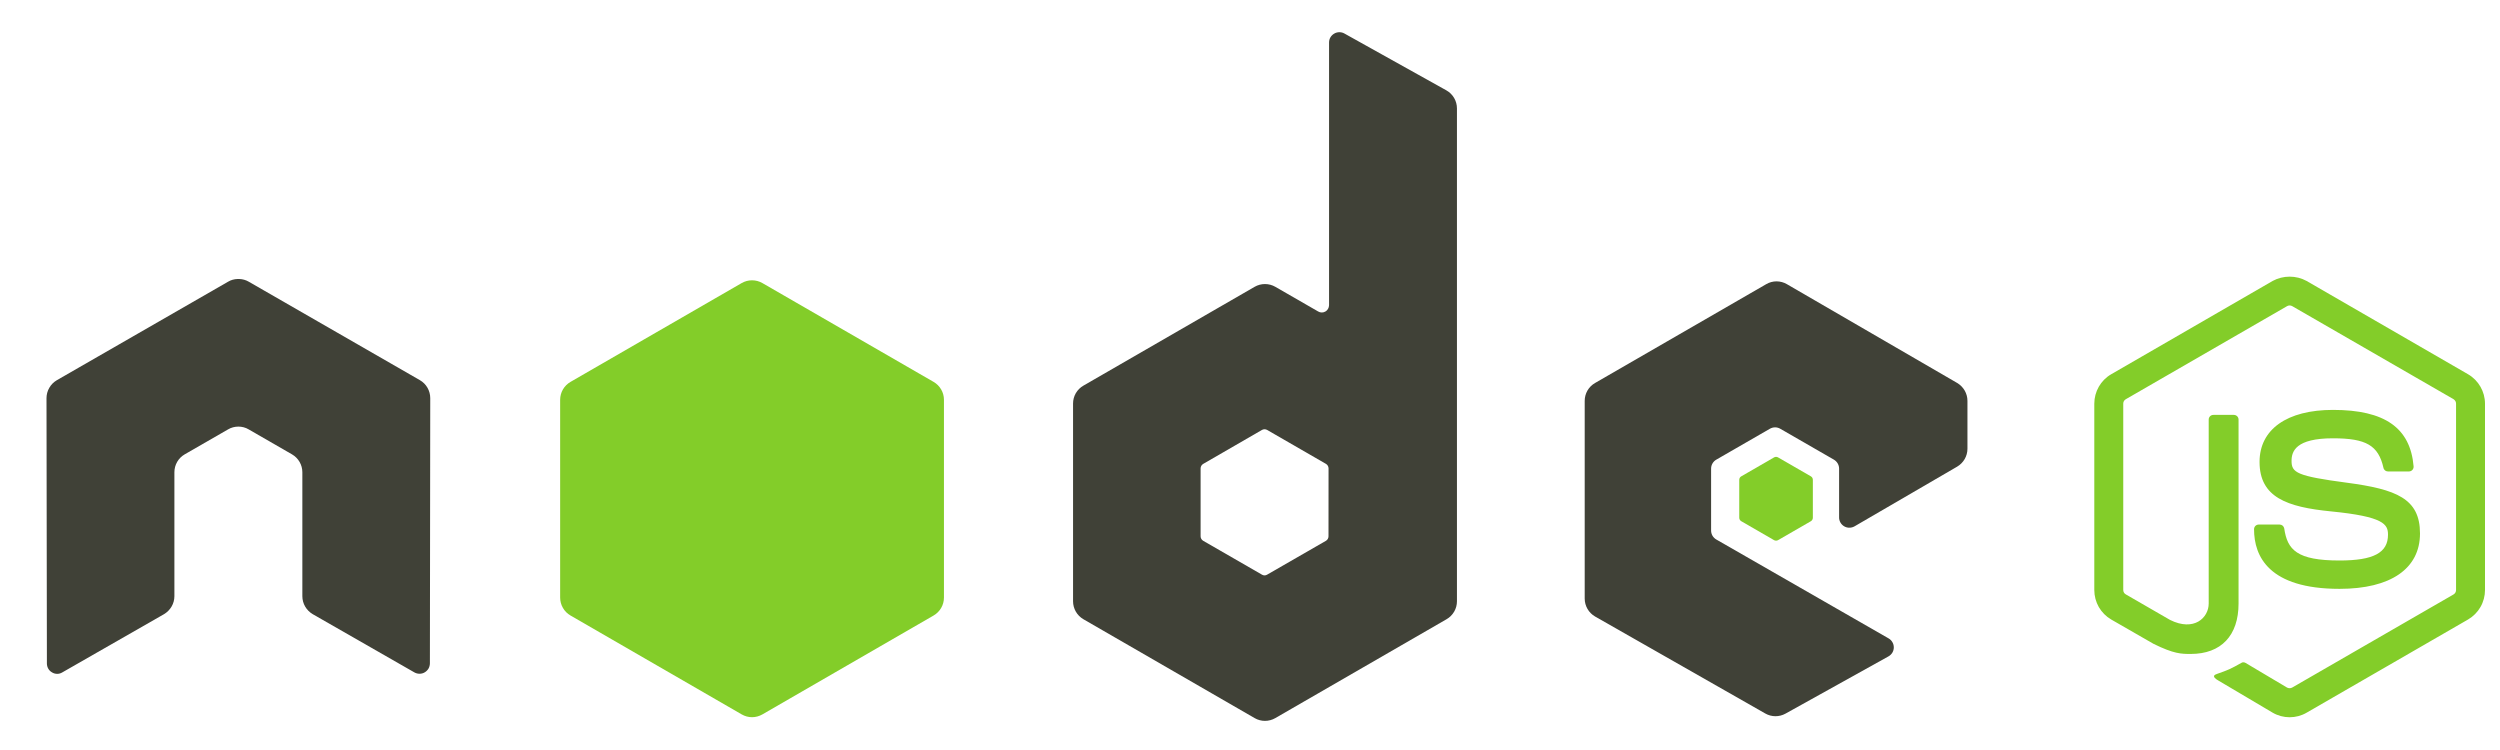<svg width="50" height="15" viewBox="0 0 50 15" fill="none" xmlns="http://www.w3.org/2000/svg">
<path d="M45.792 14.345C45.674 14.345 45.557 14.314 45.454 14.254L44.376 13.616C44.215 13.526 44.293 13.494 44.346 13.476C44.561 13.401 44.605 13.383 44.834 13.254C44.858 13.24 44.889 13.245 44.914 13.26L45.742 13.752C45.757 13.76 45.775 13.764 45.792 13.764C45.809 13.764 45.827 13.76 45.842 13.752L49.072 11.888C49.087 11.879 49.099 11.866 49.108 11.851C49.117 11.835 49.121 11.818 49.121 11.8V8.073C49.121 8.055 49.117 8.038 49.108 8.022C49.099 8.007 49.086 7.994 49.071 7.984L45.843 6.122C45.828 6.114 45.81 6.109 45.793 6.109C45.776 6.109 45.758 6.114 45.743 6.122L42.515 7.985C42.5 7.994 42.487 8.007 42.478 8.022C42.469 8.038 42.465 8.056 42.465 8.073V11.8C42.465 11.836 42.484 11.87 42.515 11.887L43.4 12.398C43.88 12.638 44.174 12.355 44.174 12.071V8.391C44.174 8.339 44.216 8.298 44.268 8.298H44.678C44.728 8.298 44.771 8.339 44.771 8.391V12.071C44.771 12.712 44.422 13.079 43.815 13.079C43.628 13.079 43.481 13.079 43.071 12.877L42.224 12.39C42.121 12.33 42.036 12.244 41.976 12.141C41.917 12.037 41.886 11.92 41.886 11.801V8.074C41.886 7.832 42.014 7.606 42.224 7.485L45.453 5.619C45.557 5.562 45.674 5.533 45.793 5.533C45.911 5.533 46.028 5.562 46.132 5.619L49.361 7.485C49.57 7.606 49.7 7.832 49.7 8.074V11.801C49.7 11.92 49.669 12.037 49.609 12.141C49.55 12.244 49.464 12.33 49.361 12.39L46.132 14.254C46.029 14.314 45.912 14.345 45.792 14.345ZM46.791 11.777C45.377 11.777 45.081 11.128 45.081 10.584C45.081 10.559 45.091 10.536 45.108 10.518C45.126 10.501 45.15 10.491 45.174 10.491H45.592C45.614 10.491 45.636 10.499 45.653 10.513C45.67 10.528 45.681 10.548 45.685 10.57C45.747 10.995 45.936 11.21 46.791 11.21C47.47 11.21 47.76 11.056 47.76 10.694C47.76 10.486 47.678 10.332 46.621 10.228C45.737 10.141 45.191 9.946 45.191 9.238C45.191 8.587 45.74 8.198 46.66 8.198C47.695 8.198 48.207 8.557 48.272 9.328C48.273 9.341 48.271 9.354 48.267 9.366C48.263 9.378 48.256 9.39 48.247 9.399C48.238 9.409 48.228 9.416 48.216 9.421C48.204 9.426 48.192 9.429 48.179 9.429H47.759C47.738 9.429 47.718 9.422 47.701 9.409C47.685 9.395 47.673 9.377 47.669 9.356C47.568 8.909 47.324 8.766 46.66 8.766C45.917 8.766 45.831 9.025 45.831 9.218C45.831 9.453 45.933 9.521 46.936 9.654C47.928 9.786 48.4 9.971 48.4 10.669C48.4 11.374 47.813 11.777 46.791 11.777Z" fill="#83CD29"/>
<path d="M39.143 9.333C39.27 9.258 39.349 9.123 39.349 8.975V8.017C39.349 7.87 39.27 7.734 39.143 7.659L35.739 5.684C35.677 5.647 35.605 5.628 35.532 5.627C35.459 5.627 35.388 5.646 35.325 5.683L31.901 7.66C31.838 7.696 31.786 7.748 31.749 7.811C31.713 7.874 31.694 7.945 31.694 8.018V11.971C31.694 12.12 31.774 12.257 31.903 12.331L35.306 14.27C35.431 14.342 35.585 14.342 35.711 14.272L37.769 13.128C37.801 13.11 37.828 13.084 37.847 13.053C37.866 13.021 37.876 12.985 37.876 12.949C37.876 12.912 37.867 12.876 37.848 12.844C37.83 12.812 37.804 12.786 37.772 12.768L34.326 10.79C34.295 10.772 34.269 10.746 34.25 10.715C34.232 10.683 34.222 10.648 34.222 10.611V9.372C34.222 9.298 34.262 9.23 34.326 9.193L35.398 8.575C35.43 8.557 35.465 8.547 35.502 8.547C35.538 8.547 35.574 8.557 35.605 8.575L36.678 9.193C36.709 9.211 36.735 9.237 36.754 9.269C36.772 9.3 36.782 9.336 36.782 9.372V10.347C36.781 10.383 36.791 10.419 36.809 10.451C36.827 10.482 36.853 10.509 36.885 10.527C36.916 10.545 36.952 10.555 36.989 10.554C37.025 10.554 37.061 10.544 37.092 10.526L39.143 9.333Z" fill="#404137"/>
<path d="M35.481 9.148C35.494 9.141 35.507 9.137 35.521 9.137C35.535 9.137 35.549 9.141 35.561 9.148L36.218 9.527C36.242 9.541 36.257 9.568 36.257 9.596V10.355C36.257 10.383 36.242 10.409 36.218 10.424L35.561 10.803C35.549 10.81 35.535 10.813 35.521 10.813C35.507 10.813 35.493 10.81 35.481 10.803L34.825 10.424C34.813 10.417 34.803 10.407 34.796 10.395C34.789 10.382 34.785 10.369 34.785 10.355V9.596C34.785 9.568 34.8 9.541 34.825 9.527L35.481 9.148Z" fill="#83CD29"/>
<path d="M26.57 10.726C26.57 10.763 26.551 10.797 26.519 10.816L25.343 11.493C25.327 11.503 25.309 11.508 25.291 11.508C25.273 11.508 25.255 11.503 25.239 11.493L24.064 10.816C24.048 10.806 24.035 10.793 24.026 10.778C24.017 10.762 24.012 10.744 24.012 10.726V9.368C24.012 9.331 24.032 9.297 24.064 9.278L25.239 8.599C25.255 8.59 25.273 8.585 25.291 8.585C25.31 8.585 25.328 8.59 25.343 8.599L26.52 9.278C26.535 9.287 26.548 9.3 26.557 9.316C26.566 9.332 26.571 9.35 26.571 9.368L26.57 10.726ZM26.888 0.67C26.857 0.652 26.821 0.644 26.785 0.644C26.749 0.645 26.714 0.654 26.683 0.673C26.652 0.691 26.626 0.717 26.608 0.748C26.59 0.779 26.581 0.814 26.581 0.85V6.105C26.58 6.13 26.574 6.155 26.561 6.177C26.549 6.199 26.53 6.218 26.509 6.23C26.486 6.243 26.462 6.25 26.436 6.25C26.411 6.25 26.386 6.243 26.364 6.23L25.506 5.736C25.443 5.7 25.372 5.681 25.299 5.681C25.227 5.681 25.156 5.7 25.093 5.736L21.668 7.713C21.605 7.749 21.553 7.801 21.516 7.864C21.48 7.927 21.461 7.998 21.461 8.071V12.026C21.461 12.173 21.54 12.31 21.667 12.384L25.093 14.362C25.22 14.436 25.378 14.436 25.506 14.362L28.932 12.384C28.995 12.348 29.047 12.295 29.084 12.232C29.12 12.17 29.139 12.098 29.139 12.026V2.168C29.139 2.018 29.058 1.88 28.927 1.807L26.888 0.67Z" fill="#404137"/>
<path d="M14.834 5.661C14.897 5.625 14.968 5.606 15.04 5.606C15.113 5.606 15.184 5.625 15.247 5.661L18.672 7.638C18.8 7.712 18.879 7.848 18.879 7.996V11.952C18.879 12.1 18.8 12.236 18.672 12.31L15.248 14.288C15.185 14.324 15.113 14.344 15.041 14.344C14.968 14.344 14.897 14.324 14.834 14.288L11.41 12.31C11.347 12.274 11.295 12.222 11.259 12.159C11.222 12.096 11.203 12.024 11.203 11.952V7.996C11.203 7.848 11.282 7.712 11.41 7.638L14.834 5.661Z" fill="#83CD29"/>
<path d="M8.605 7.964C8.605 7.815 8.527 7.678 8.399 7.604L4.975 5.634C4.917 5.6 4.852 5.582 4.786 5.58H4.75C4.684 5.582 4.619 5.6 4.562 5.634L1.137 7.604C1.074 7.641 1.022 7.693 0.986 7.756C0.949 7.819 0.93 7.891 0.93 7.964L0.938 13.269C0.938 13.343 0.976 13.412 1.041 13.448C1.072 13.467 1.107 13.477 1.144 13.477C1.18 13.477 1.215 13.467 1.246 13.448L3.281 12.283C3.409 12.206 3.488 12.071 3.488 11.924V9.445C3.488 9.297 3.566 9.161 3.694 9.087L4.561 8.588C4.623 8.551 4.695 8.532 4.768 8.532C4.838 8.532 4.911 8.55 4.974 8.588L5.84 9.087C5.968 9.161 6.047 9.297 6.047 9.445V11.924C6.047 12.071 6.126 12.207 6.254 12.283L8.288 13.448C8.32 13.466 8.355 13.475 8.391 13.475C8.427 13.475 8.463 13.466 8.494 13.447C8.525 13.429 8.551 13.403 8.57 13.372C8.588 13.341 8.597 13.305 8.598 13.269L8.605 7.964Z" fill="#404137"/>
</svg>
